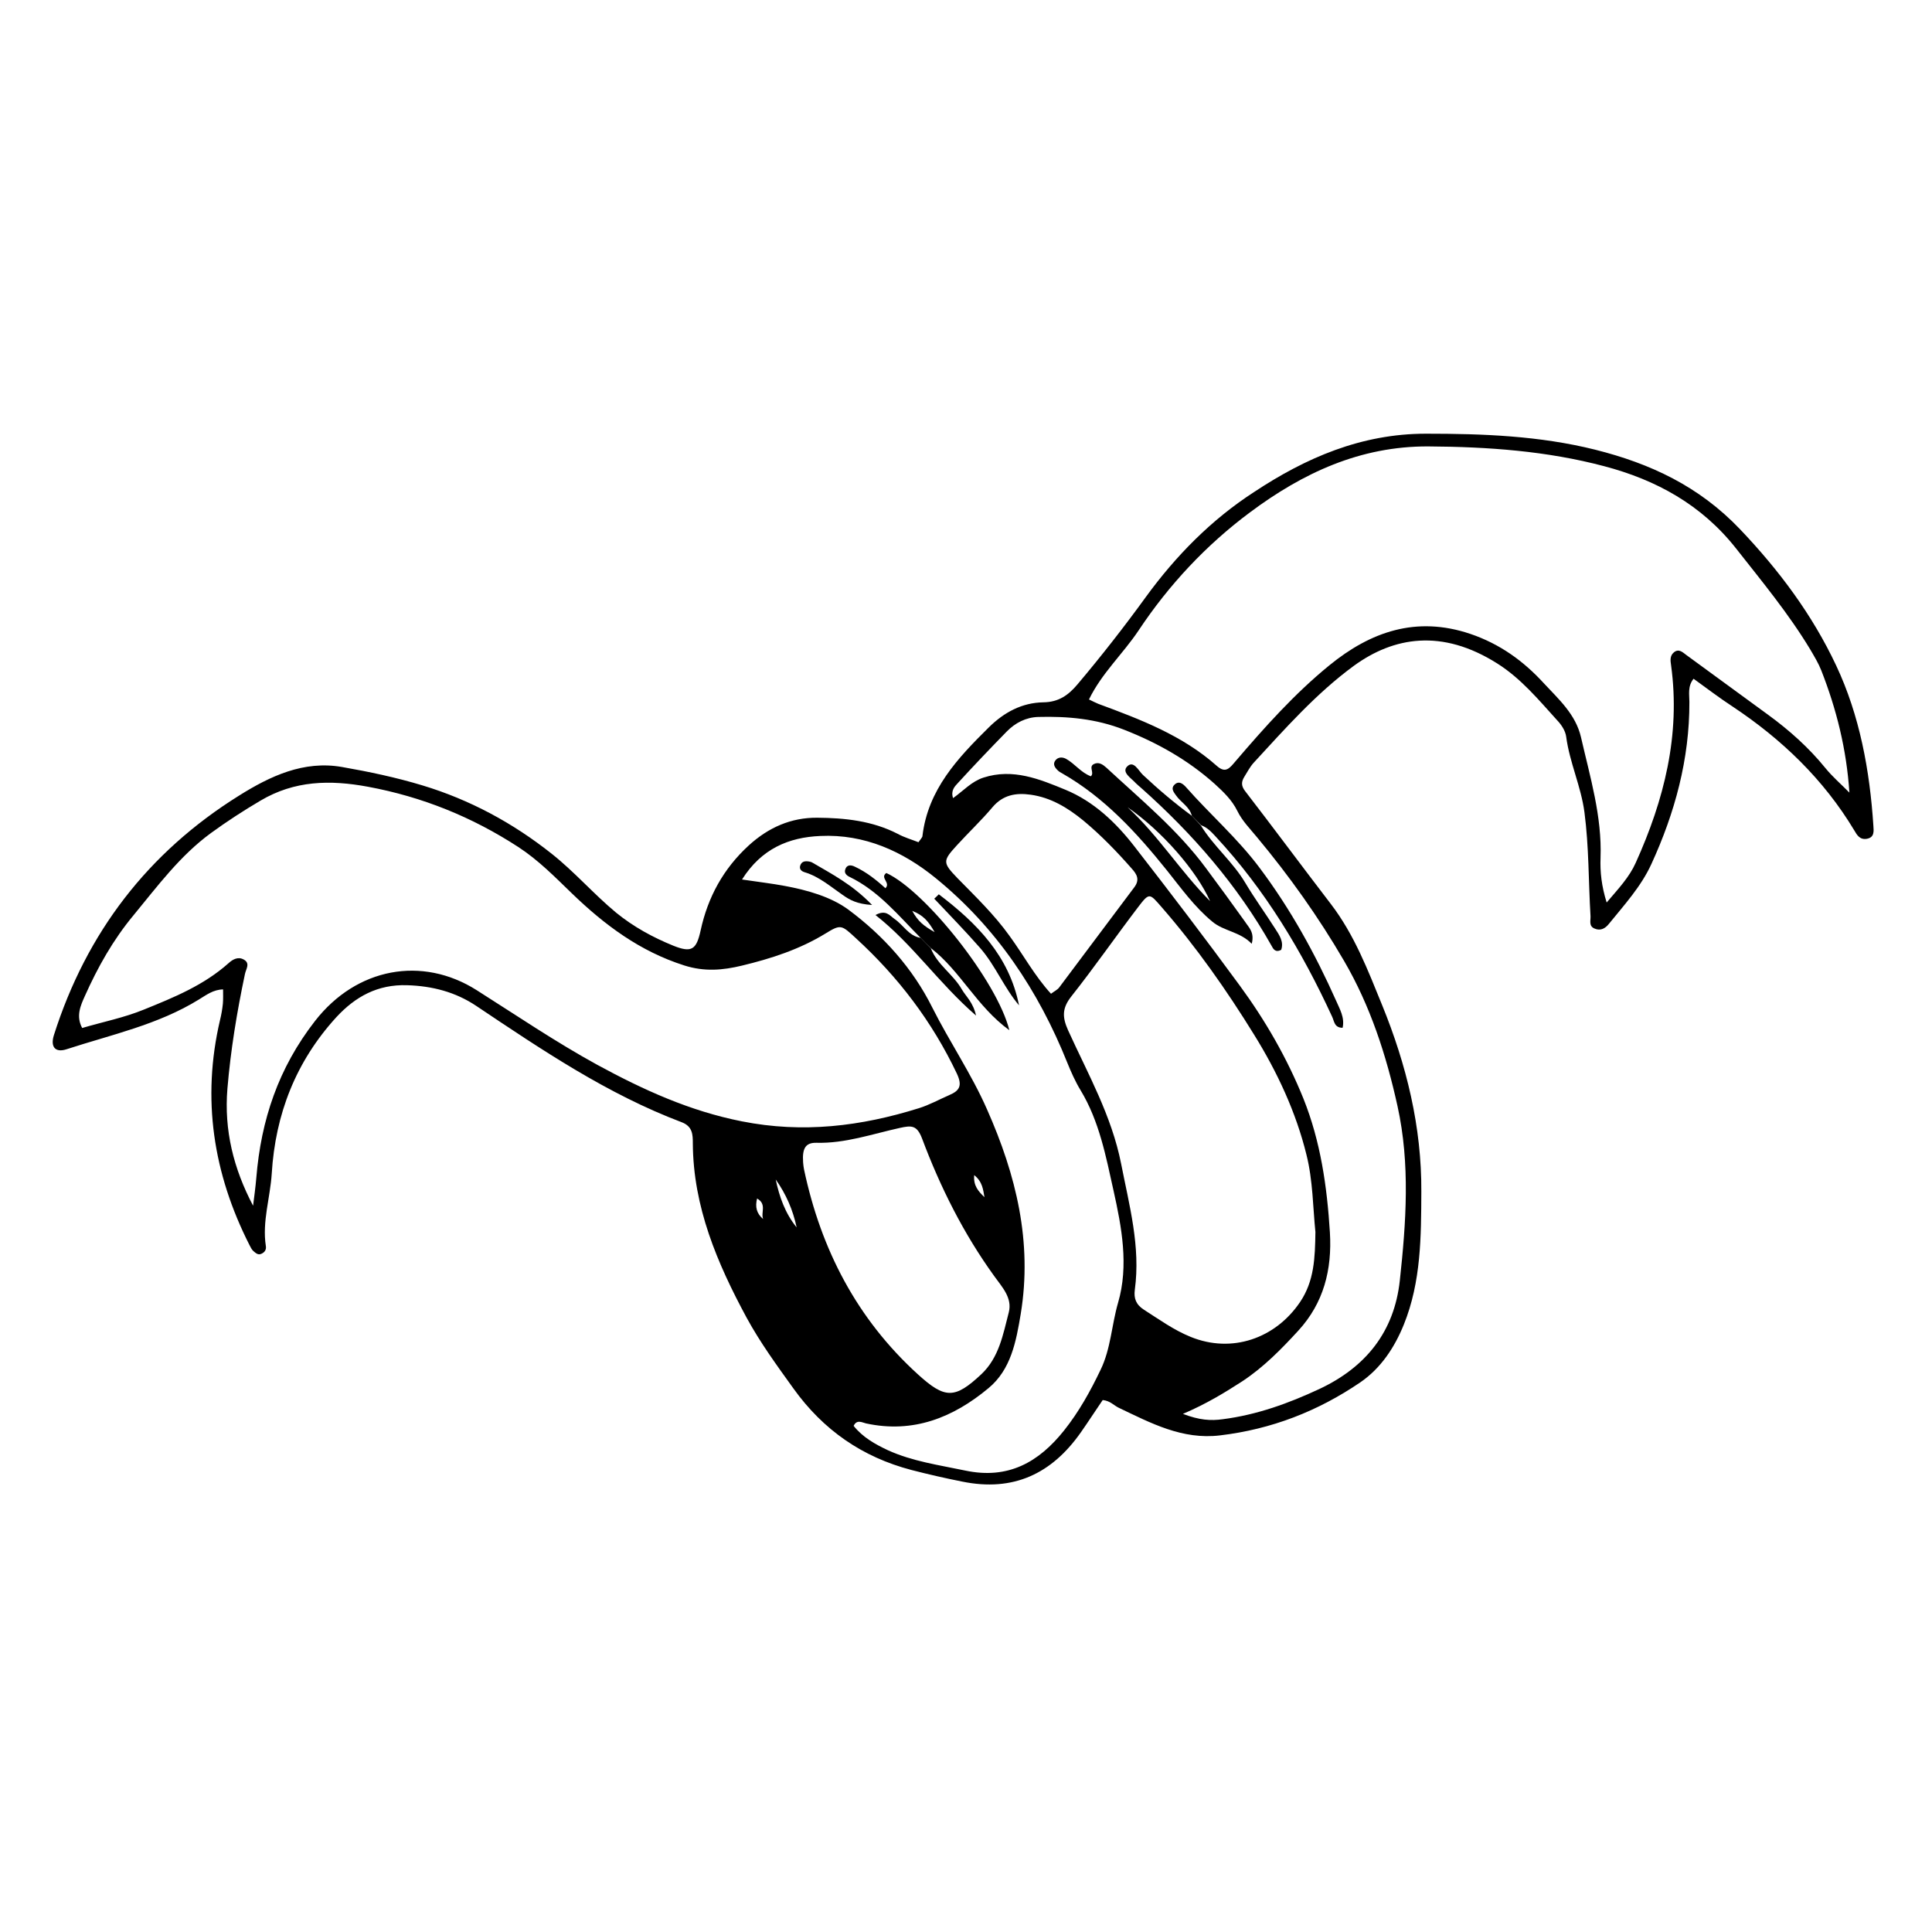 <?xml version="1.0" encoding="UTF-8"?>
<!-- Uploaded to: ICON Repo, www.svgrepo.com, Generator: ICON Repo Mixer Tools -->
<svg fill="#000000" width="800px" height="800px" version="1.1" viewBox="144 144 512 512" xmlns="http://www.w3.org/2000/svg">
 <g>
  <path d="m387.4 367.2c0.656-0.957 1.059-1.309 1.059-1.664 1.461-12.293 9.32-20.605 17.582-28.766 4.082-4.031 8.816-6.551 14.461-6.648 4.031-0.051 6.602-1.863 9.02-4.734 6.348-7.508 12.395-15.266 18.137-23.176 7.961-10.934 17.383-20.504 28.668-27.809 13.699-9.07 28.414-15.469 45.594-15.469 15.113 0 30.027 0.555 44.789 4.231 14.66 3.68 27.508 9.672 38.34 21.008 10.43 10.934 19.246 22.773 25.543 36.172 6.246 13.25 8.918 27.809 9.875 42.523 0.102 1.41 0.301 3.074-1.762 3.426-1.812 0.301-2.57-0.957-3.324-2.266-8.113-13.504-19.195-24.133-32.242-32.797-3.477-2.266-6.75-4.785-10.328-7.356-1.613 2.016-1.109 4.18-1.109 6.144 0.051 15.113-3.828 29.371-10.078 42.977-2.719 5.945-7.152 10.781-11.234 15.82-0.957 1.211-2.215 1.965-3.828 1.258-1.562-0.656-1.008-2.066-1.059-3.273-0.555-9.168-0.402-18.391-1.613-27.559-0.906-6.852-3.93-13.148-4.836-20-0.203-1.562-1.258-3.176-2.367-4.332-4.887-5.391-9.574-11.082-15.871-15.062-14.711-9.32-27.508-7.055-38.039 0.605-10.027 7.356-18.188 16.625-26.551 25.695-0.957 1.059-1.664 2.418-2.418 3.629-0.855 1.359-0.957 2.469 0.203 3.93 7.656 9.926 15.113 20 22.723 29.926 6.195 8.113 9.773 17.48 13.551 26.754 6.449 15.82 10.48 32.242 10.379 49.422-0.051 11.891-0.051 23.879-4.637 35.215-2.469 6.098-6.098 11.586-11.539 15.316-11.234 7.656-23.578 12.445-37.18 14.055-9.977 1.211-18.34-3.273-26.801-7.305-1.309-0.605-2.266-1.863-4.281-2.066-1.863 2.719-3.777 5.691-5.793 8.566-7.707 10.984-17.887 15.82-31.438 13.047-4.535-0.906-8.969-1.914-13.453-3.074-13.047-3.426-23.375-10.578-31.285-21.613-4.383-6.098-8.766-12.09-12.395-18.742-7.809-14.461-14.156-29.371-14.258-46.199 0-2.316-0.051-4.484-2.922-5.594-19.75-7.457-37.082-19.195-54.461-30.832-5.492-3.68-11.637-5.289-18.34-5.492-7.809-0.25-13.703 3.023-18.742 8.465-10.73 11.738-16.172 25.695-17.129 41.465-0.402 6.398-2.57 12.695-1.562 19.195 0.152 0.906-0.25 1.613-1.109 2.016-0.957 0.504-1.613-0.203-2.215-0.707-0.453-0.402-0.707-1.008-1.008-1.562-9.621-18.941-12.695-38.793-7.809-59.652 0.352-1.41 0.605-2.871 0.754-4.332 0.102-1.211 0.051-2.469 0.051-3.777-2.621 0.051-4.484 1.512-6.398 2.672-10.832 6.699-23.227 9.32-35.117 13.199-2.973 0.957-4.281-0.656-3.324-3.727 8.613-27.156 24.938-48.465 49.121-63.531 8.211-5.141 17.078-9.32 27.207-7.559 7.203 1.258 14.359 2.769 21.363 4.887 12.496 3.777 23.93 9.926 34.207 18.086 6.047 4.785 11.133 10.68 17.078 15.617 4.637 3.777 9.723 6.551 15.164 8.766 4.887 1.965 6.144 1.059 7.254-4.031 1.914-8.816 5.996-16.324 12.746-22.52 5.238-4.785 11.234-7.406 18.137-7.356 7.305 0.051 14.609 0.805 21.363 4.281 1.762 0.957 3.574 1.461 5.488 2.215zm-176.33 96.328c0.301-2.469 0.656-4.938 0.855-7.406 1.258-15.316 5.844-29.07 15.566-41.562 11.035-14.156 28.414-17.281 42.824-8.16 10.578 6.699 20.957 13.754 31.992 19.801 12.141 6.602 24.484 12.242 38.289 14.965 16.223 3.223 31.59 1.309 46.906-3.477 2.769-0.855 5.391-2.316 8.062-3.477 2.719-1.16 3.527-2.469 2.016-5.691-6.551-13.805-15.566-25.645-26.801-35.922-3.777-3.477-3.93-3.727-8.012-1.211-6.902 4.231-14.41 6.648-22.168 8.516-5.039 1.211-9.875 1.664-15.266-0.051-11.738-3.727-21.109-10.73-29.773-19.094-4.484-4.332-8.867-8.816-14.207-12.293-12.242-7.961-25.441-13.301-39.852-15.973-10.027-1.863-19.445-1.664-28.465 3.68-4.535 2.672-8.867 5.492-13.098 8.566-8.211 5.996-14.156 14.055-20.555 21.816-5.441 6.551-9.473 13.754-12.898 21.41-1.109 2.469-2.418 5.289-0.707 8.465 5.644-1.664 11.082-2.719 16.375-4.887 7.961-3.223 15.871-6.449 22.418-12.293 1.109-1.008 2.519-1.812 4.031-0.957 1.812 1.008 0.555 2.519 0.301 3.879-2.117 10.027-3.777 20.102-4.637 30.328-0.906 11.027 1.609 21.152 6.801 31.027zm358.71-80.355c3.176-3.727 5.996-6.699 7.707-10.531 7.508-16.625 11.891-33.855 9.371-52.297-0.203-1.309-0.352-2.57 0.754-3.477 1.309-1.059 2.316 0 3.273 0.707 7.254 5.289 14.461 10.578 21.715 15.871 5.594 4.082 10.73 8.664 15.113 14.055 1.914 2.367 4.281 4.383 6.398 6.551-0.754-11.488-3.426-22.117-7.457-32.395-0.754-1.914-1.863-3.727-2.922-5.543-5.742-9.523-12.797-18.035-19.648-26.754-9.168-11.637-21.211-18.188-34.965-21.816-15.215-4.031-30.781-5.141-46.551-5.238-18.137-0.102-33.402 7.106-47.258 17.434-11.586 8.613-21.512 19.195-29.574 31.336-4.133 6.195-9.773 11.336-13.148 18.289 0.957 0.453 1.715 0.855 2.469 1.16 11.184 4.133 22.32 8.363 31.387 16.426 2.367 2.117 3.426 0.605 4.938-1.16 7.758-9.07 15.719-17.984 24.938-25.492 10.883-8.867 22.973-13.148 37.332-8.312 7.859 2.672 14.105 7.203 19.496 13.098 3.93 4.231 8.414 8.211 9.824 14.258 2.418 10.578 5.594 21.008 5.188 31.992-0.141 3.777 0.262 7.457 1.621 11.84zm-77.184 87.309c-0.656-6.398-0.656-13.652-2.367-20.453-2.769-11.285-7.758-21.965-13.855-31.789-7.305-11.84-15.367-23.328-24.586-33.906-3.176-3.629-3.176-3.879-6.246 0.152-5.945 7.809-11.539 15.871-17.633 23.578-2.469 3.125-2.418 5.492-0.855 8.969 5.238 11.539 11.539 22.621 14.055 35.367 2.168 11.082 5.188 21.965 3.629 33.402-0.301 2.266 0.301 3.93 2.418 5.289 4.031 2.57 7.91 5.391 12.395 7.203 10.883 4.434 22.418 0.453 28.969-9.219 3.777-5.594 3.977-11.691 4.078-18.594zm-151.95-93.406c4.383 0.656 7.91 1.059 11.387 1.715 5.945 1.109 12.191 2.871 16.828 6.297 9.219 6.852 17.027 15.516 22.219 25.945 4.586 9.117 10.379 17.582 14.508 27.004 7.707 17.383 12.043 35.117 8.918 54.16-1.211 7.254-2.57 14.762-8.566 19.699-9.32 7.758-19.902 12.043-32.445 9.32-0.957-0.203-2.418-1.16-3.273 0.656 2.418 3.023 5.644 4.836 9.07 6.449 6.551 2.973 13.551 3.93 20.504 5.391 11.387 2.418 19.496-2.215 26.199-10.629 3.93-4.938 6.953-10.379 9.672-16.07 2.719-5.594 2.922-11.891 4.637-17.785 2.871-9.824 0.957-20-1.211-29.727-2.016-9.07-3.777-18.391-8.715-26.551-1.41-2.316-2.519-4.836-3.527-7.305-7.656-19.145-18.844-35.871-34.863-48.918-8.715-7.106-18.895-11.738-30.582-11.184-8.363 0.348-15.617 3.371-20.758 11.531zm116.84 141.62c4.383 1.664 7.356 1.863 10.578 1.41 9.02-1.16 17.383-4.18 25.594-8.012 12.344-5.793 19.852-15.215 21.312-28.766 1.664-15.367 2.769-30.832-0.605-46.148-2.973-13.504-7.203-26.602-14.207-38.594-6.75-11.586-14.461-22.418-23.023-32.695-1.863-2.266-3.93-4.332-5.238-7.004-1.41-2.871-3.68-5.039-5.996-7.152-7.106-6.348-15.164-10.883-24.031-14.359-7.457-2.922-14.965-3.578-22.723-3.375-3.273 0.102-6.098 1.562-8.363 3.879-4.383 4.484-8.715 9.02-12.949 13.652-0.855 0.906-1.914 2.016-1.258 3.981 2.871-2.066 4.938-4.434 8.062-5.441 7.809-2.519 14.863 0.402 21.715 3.223 7.457 3.074 13.352 8.664 18.238 14.965 9.473 12.191 18.844 24.484 27.961 36.93 6.801 9.27 12.543 19.246 16.879 29.977 4.535 11.336 6.246 23.227 7.004 35.418 0.605 9.926-1.664 18.742-8.363 26.047-4.484 4.887-9.168 9.672-14.812 13.402-4.691 3.023-9.426 5.945-15.773 8.664zm-100.66-66.754c0-0.102 0.051 0.957 0.25 1.965 4.484 21.211 14.008 39.598 30.18 54.312 7.203 6.551 9.773 6.551 16.828-0.051 4.684-4.434 5.742-10.531 7.254-16.375 1.008-3.879-1.863-6.801-3.828-9.574-8.16-11.285-14.309-23.578-19.145-36.477-1.359-3.578-2.769-3.527-5.945-2.82-7.305 1.613-14.461 4.133-22.066 3.93-2.82-0.051-3.777 1.41-3.527 5.09zm65.699-44.586c0.855-0.656 1.664-1.008 2.168-1.664 6.648-8.816 13.25-17.734 19.902-26.551 1.512-2.016 0.707-3.426-0.656-4.938-3.981-4.535-8.211-8.918-12.898-12.797-4.082-3.324-8.516-6.047-13.906-6.801-3.93-0.555-7.356 0.051-10.125 3.324-2.973 3.527-6.297 6.648-9.422 10.078-3.777 4.133-3.828 4.586 0.152 8.715 4.836 4.938 9.773 9.672 13.805 15.316 3.676 5.039 6.648 10.578 10.98 15.316zm-67.41 61.918c-0.957-4.586-2.82-8.867-5.543-12.695 0.957 4.531 2.469 8.914 5.543 12.695zm49.777-8.012c-0.352-1.965-0.504-4.082-2.719-5.844-0.254 2.871 1.156 4.332 2.719 5.844zm-58.645 5.793c-0.707-1.664 1.059-3.93-1.613-5.441-0.555 2.219-0.148 3.981 1.613 5.441z"/>
  <path d="m387.96 392.54c-5.844-5.894-11.133-12.445-18.844-16.172-0.754-0.352-1.461-1.008-1.109-1.965 0.453-1.41 1.664-1.16 2.57-0.707 3.023 1.41 5.644 3.477 8.062 5.691 1.512-1.461-1.562-2.769 0.25-4.031 10.328 4.734 29.422 28.766 32.598 41.664-8.664-6.297-13-15.77-20.809-21.766-0.906-0.852-1.812-1.758-2.719-2.715zm3.731-1.512c-1.715-2.973-2.973-4.434-5.945-5.644 1.512 2.773 3.019 3.981 5.945 5.644z"/>
  <path d="m392.79 381c10.027 7.609 18.641 16.273 21.262 29.422-3.981-4.684-6.246-10.531-10.277-15.164-3.93-4.484-8.113-8.766-12.191-13.098 0.402-0.352 0.805-0.758 1.207-1.16z"/>
  <path d="m387.96 392.54c0.906 0.906 1.812 1.863 2.719 2.769 1.715 4.383 5.945 6.902 8.211 10.883 1.109 1.914 2.973 3.375 3.777 6.953-10.027-8.715-16.777-18.895-26.652-26.652 2.769-1.512 3.777 0.152 4.988 1.008 2.422 1.613 3.785 4.535 6.957 5.039z"/>
  <path d="m375.11 383.83c-4.031-0.25-5.945-1.359-7.809-2.672-3.223-2.215-6.195-4.836-10.027-5.996-0.855-0.25-1.512-0.805-1.211-1.762 0.402-1.258 1.461-1.258 2.519-1.059 0.203 0.051 0.402 0.102 0.605 0.203 5.242 3.07 10.734 5.891 15.922 11.285z"/>
  <path d="m475.72 394.11c-3.176-3.273-7.356-3.273-10.48-5.894-4.734-3.93-8.211-8.816-11.992-13.551-8.012-9.977-16.523-19.297-27.809-25.746-0.352-0.203-0.754-0.402-1.059-0.707-0.805-0.754-1.461-1.664-0.707-2.672 0.707-0.957 1.863-0.957 2.82-0.453 2.367 1.309 3.981 3.68 6.602 4.637 1.008-0.957-0.656-2.469 0.754-3.223 1.359-0.707 2.469 0.152 3.375 0.957 9.168 8.516 18.895 16.473 26.398 26.652 3.477 4.684 6.953 9.422 10.328 14.156 0.961 1.508 2.574 2.769 1.77 5.844zm-32.898-36.176c8.113 7.457 14.055 17.027 21.867 24.887-3.633-8.109-12.648-18.488-21.867-24.887z"/>
  <path d="m459.85 360.2c-0.605-2.418-2.871-3.527-4.18-5.391-0.605-0.855-1.41-1.812-0.504-2.769 1.211-1.309 2.367-0.301 3.176 0.605 6.348 7.203 13.652 13.551 19.445 21.312 8.211 10.934 14.762 22.824 20.305 35.266 0.957 2.215 2.316 4.434 1.715 7.152-2.215 0-2.215-1.762-2.769-2.922-8.012-17.383-17.734-33.605-30.832-47.711-1.16-1.258-2.266-2.469-3.879-3.023-0.863-0.859-1.672-1.715-2.477-2.519z"/>
  <path d="m459.85 360.2c0.805 0.855 1.613 1.664 2.367 2.519 3.375 5.543 8.516 9.672 11.84 15.316 2.469 4.133 5.289 8.012 7.859 12.043 1.109 1.715 2.367 3.477 1.613 5.644-1.562 0.805-2.117-0.25-2.57-1.109-9.02-16.02-20.906-29.676-34.562-41.816-0.453-0.402-0.957-0.805-1.41-1.258-1.16-1.309-3.777-2.82-2.316-4.383 1.762-1.812 3.023 1.109 4.231 2.215 4.133 3.875 8.414 7.5 12.949 10.828z"/>
 </g>
</svg>